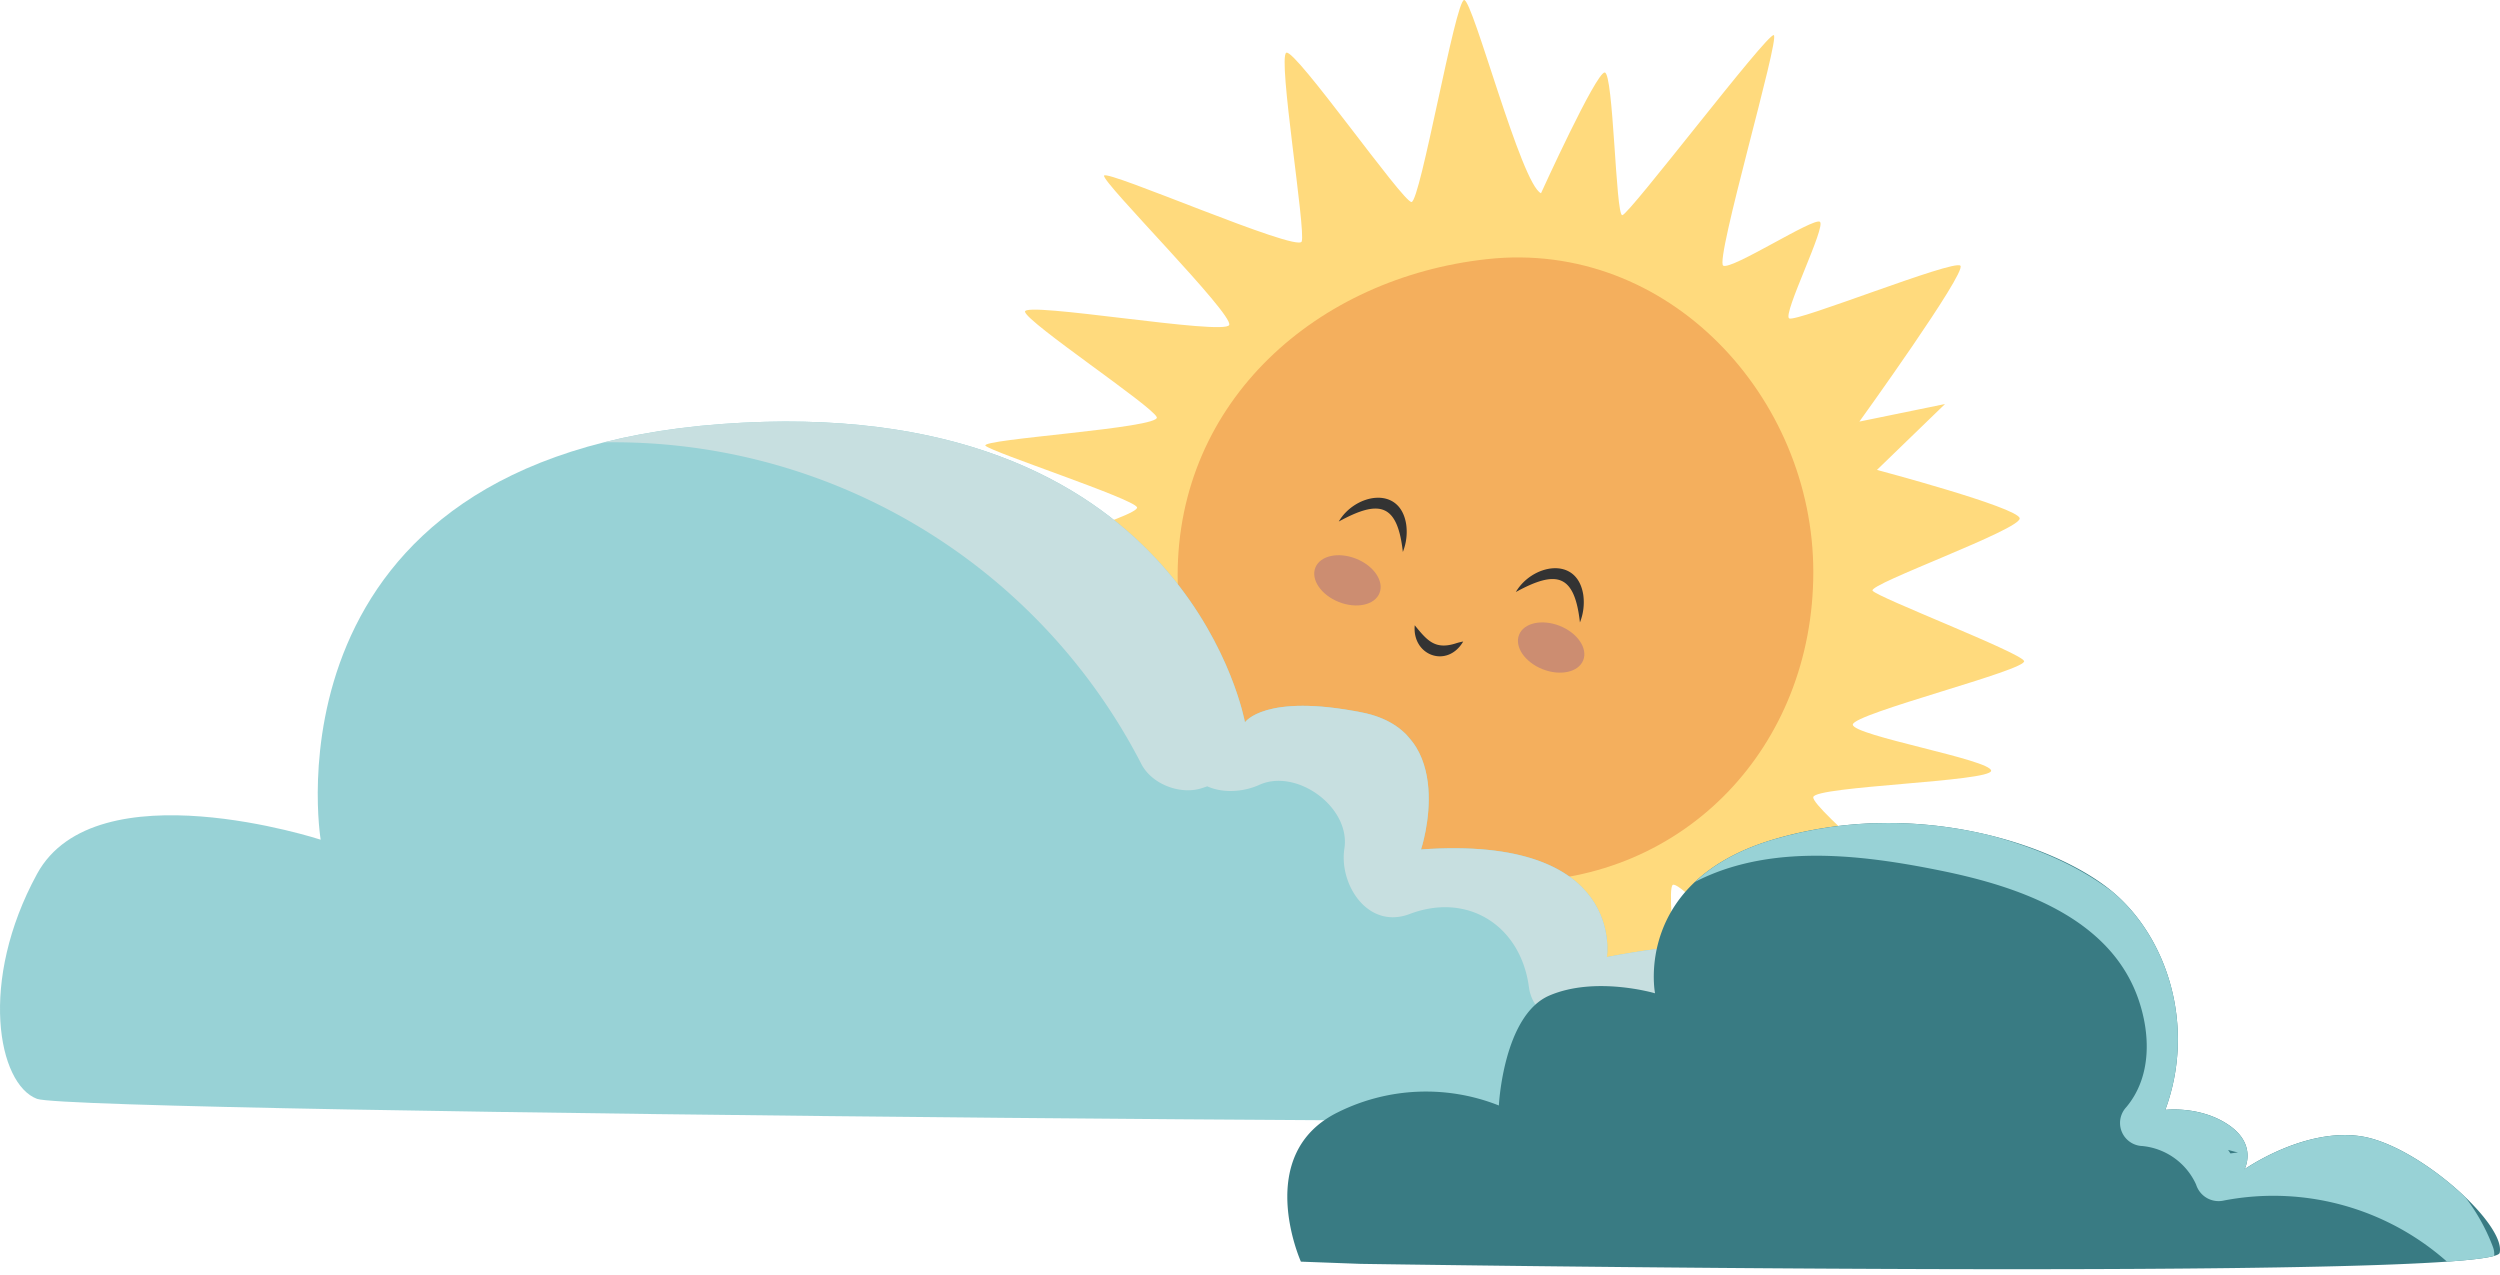 <?xml version="1.0" encoding="UTF-8"?> <svg xmlns="http://www.w3.org/2000/svg" xmlns:xlink="http://www.w3.org/1999/xlink" width="451.5" height="230.24" viewBox="0 0 451.5 230.24"><defs><clipPath id="clip-path"><rect id="Rectangle_125" data-name="Rectangle 125" width="193.147" height="202.24" fill="none"></rect></clipPath><clipPath id="clip-path-2"><rect id="Rectangle_126" data-name="Rectangle 126" width="365.562" height="169.595" fill="none"></rect></clipPath><clipPath id="clip-path-3"><path id="Path_470" data-name="Path 470" d="M130.338,6.095c-83.907,6.18-72.425,75.07-72.425,75.07S17.286,67.915,6.69,87.348s-7.068,37.979,0,40.625,340.912,5.3,350.631,3.534c0,0-1.768-8.831-5.3-12.365S340.539,92.647,290.2,102.361c0,0,3.534-22.078-33.563-19.43,0,0,7.068-21.2-10.6-24.729s-21.2,1.766-21.2,1.766-9.6-54.314-82.7-54.319c-3.767,0-7.69.143-11.8.447" transform="translate(0 -5.648)" fill="none"></path></clipPath><clipPath id="clip-path-4"><rect id="Rectangle_162" data-name="Rectangle 162" width="219.012" height="83.833" fill="none"></rect></clipPath><clipPath id="clip-path-5"><path id="Path_791" data-name="Path 791" d="M87.861,4.306C62.438,11.854,66.41,32.113,66.41,32.113s-10.725-3.178-19.067.4-9.136,19.862-9.136,19.862a35.678,35.678,0,0,0-29,1.192C-6.282,61.112,2.456,80.575,2.456,80.575l10.725.4s204.576,3.178,205.767-1.986-14.7-19.465-25.025-21.054-21.054,5.96-21.054,5.96,2.384-4.37-2.78-7.944-11.519-2.782-11.519-2.782c5.56-15.095.4-31.381-9.93-39.723C141.155,7.4,125.957,1.353,108.48,1.355A72.422,72.422,0,0,0,87.861,4.306" transform="translate(0 -1.355)" fill="none"></path></clipPath></defs><g id="Group_574" data-name="Group 574" transform="translate(-450.512 -555.542)"><g id="Group_163" data-name="Group 163" transform="translate(622.927 555.542)"><g id="Group_162" data-name="Group 162" clip-path="url(#clip-path)"><path id="Path_461" data-name="Path 461" d="M105.892,34.9s9.914-21.81,11.5-21.81,1.982,25.776,3.172,25.776S146.736,5.948,147.926,6.345s-10.707,40.845-9.12,41.637,16.258-8.724,17.448-7.931S149.512,56.706,150.7,57.5s29.742-10.707,30.931-9.517-18.241,28.155-18.241,28.155l15.465-3.172-12.293,11.9s25.38,6.741,25.776,8.724-27.362,11.9-26.569,13.086,26.569,11.1,27.362,12.69-30.931,9.517-30.931,11.5,24.983,6.345,24.983,8.327-31.724,2.776-32.12,4.759,22.207,20.224,21.017,21.81-29.742-12.69-30.138-11.1,11.5,29.742,9.517,29.345-24.19-25.379-25.776-24.19,3.172,32.517,1.189,32.914-19.827-26.966-21.414-25.38-9.121,24.983-10.707,23.793S94,168.93,90.823,169.723,72.185,202.24,70.2,202.24s-1.587-40.448-3.57-40.448-20.62,20.62-22.207,19.827,7.138-30.138,5.552-31.724S21.823,167.343,19.84,166.154s13.087-32.517,11.9-34.5S.806,132.447.013,130.465,34.116,115,32.927,112.224,7.547,103.1,7.151,101.913,33.72,93.189,32.927,91.6,6.754,81.689,5.565,80.5,37.289,77.327,36.5,75.344,13.1,58.293,12.7,56.31s36.086,4.362,36.879,2.379-23-25.776-22.6-26.966,34.9,13.879,35.689,11.9-4.362-33.31-2.776-34.1S80.909,36.483,82.5,36.483,90.426,0,92.013,0s10.31,33.31,13.879,34.9" transform="translate(0)" fill="#ffda7d"></path><path id="Path_462" data-name="Path 462" d="M173.2,124.237c0,31.537-23.249,55.914-54.129,55.914S58.4,156.369,58.4,124.832s25.215-53.755,55.914-57.1C147.024,64.16,173.2,92.7,173.2,124.237" transform="translate(-18.132 -20.936)" fill="#f4af5d"></path><path id="Path_463" data-name="Path 463" d="M100.6,134.672c2.911-4.988,11.072-6.627,12.181.523a9.869,9.869,0,0,1-.605,4.969c-.978-8.826-4.28-9.48-11.576-5.492" transform="translate(-31.235 -40.481)" fill="#333"></path><path id="Path_464" data-name="Path 464" d="M146.983,153.132c2.911-4.988,11.072-6.627,12.181.523a9.869,9.869,0,0,1-.605,4.969c-.978-8.826-4.28-9.48-11.576-5.492" transform="translate(-45.638 -46.213)" fill="#333"></path><path id="Path_465" data-name="Path 465" d="M120.495,163.785c2.218,2.719,3.621,4.428,7.3,3.3a10.822,10.822,0,0,1,1.453-.373c-2.883,4.909-9.251,2.556-8.757-2.932" transform="translate(-37.405 -50.855)" fill="#333"></path><path id="Path_466" data-name="Path 466" d="M105.967,152.263c-.858,2.16-4.147,2.882-7.345,1.612s-5.1-4.051-4.238-6.212,4.147-2.882,7.345-1.612,5.1,4.051,4.238,6.212" transform="translate(-29.242 -45.154)" fill="#cc8d71"></path><path id="Path_467" data-name="Path 467" d="M159.322,169.863c-.858,2.16-4.147,2.882-7.345,1.612s-5.1-4.051-4.238-6.212,4.147-2.882,7.345-1.612,5.1,4.051,4.238,6.212" transform="translate(-45.809 -50.619)" fill="#cc8d71"></path></g></g><g id="Group_168" data-name="Group 168" transform="translate(450.512 616.187)"><g id="Group_165" data-name="Group 165" transform="translate(0 0)"><g id="Group_164" data-name="Group 164" clip-path="url(#clip-path-2)"><path id="Path_468" data-name="Path 468" d="M357.318,131.508s-1.766-8.831-5.3-12.365S340.537,92.649,290.2,102.362c0,0,3.531-22.081-33.563-19.43,0,0,7.065-21.2-10.6-24.729s-21.2,1.766-21.2,1.766-10.6-60.057-94.5-53.875S57.914,81.167,57.914,81.167,17.286,67.917,6.69,87.349s-7.068,37.977,0,40.625,340.912,5.3,350.628,3.534" transform="translate(0 9.836)" fill="#98d2d6"></path></g></g><g id="Group_167" data-name="Group 167" transform="translate(0 15.485)"><g id="Group_166" data-name="Group 166" clip-path="url(#clip-path-3)"><path id="Path_469" data-name="Path 469" d="M41.379,20.064a107.149,107.149,0,0,1,108.578,57.25c1.864,3.644,6.966,5.615,10.835,4.411,33.151-10.333-15.273-56.587-27-65.1-8.729-6.339-20.173,8.293-11.627,15.071a122.021,122.021,0,0,1,35.959,45.968c2.295,5.045,8.82,5.4,13.127,3.443,6.742-3.065,16.543,4.008,15.383,11.509-.992,6.415,4.192,14.684,11.8,11.805,10.552-3.992,20.041,2.149,21.524,13.171.921,6.84,9.2,7.827,14.095,5.733,27.221-11.644,55.416,8.151,56.156,37.009.315,12.326,19.509,12.373,19.191,0-1.146-44.639-44.661-70.851-85.033-53.579l14.1,5.735c-2.785-20.707-25.741-33.911-45.132-26.574l11.805,11.8a30.9,30.9,0,0,0-43.575-33.184q6.567,1.723,13.13,3.443a133.664,133.664,0,0,0-38.958-49.853L124.1,33.2a92.662,92.662,0,0,1,16.285,14.928c3.468,4.079,8.828,17.113,15.3,15.1l10.838,4.408C143.284,22.221,92.115-5.354,41.379.873c-12.1,1.486-12.249,20.694,0,19.191" transform="translate(56.162 -15.485)" fill="#c7dfe0"></path></g></g></g><g id="Group_327" data-name="Group 327" transform="translate(683 701.949)"><g id="Group_324" data-name="Group 324" transform="translate(0 0)"><g id="Group_323" data-name="Group 323" clip-path="url(#clip-path-4)"><path id="Path_789" data-name="Path 789" d="M2.456,80.575S-6.282,61.111,9.208,53.564a35.681,35.681,0,0,1,29-1.192S39,36.086,47.344,32.51s19.067-.4,19.067-.4S62.438,11.853,87.861,4.307s50.449.794,60.778,9.136,15.491,24.629,9.93,39.723c0,0,6.356-.794,11.52,2.78s2.78,7.944,2.78,7.944,10.725-7.546,21.053-5.958,26.217,15.89,25.027,21.054S13.181,80.973,13.181,80.973Z" transform="translate(0 0.872)" fill="#397b83"></path></g></g><g id="Group_326" data-name="Group 326" transform="translate(0.001 2.228)"><g id="Group_325" data-name="Group 325" clip-path="url(#clip-path-5)"><path id="Path_790" data-name="Path 790" d="M45.82,14.115c13.934-8.462,31.547-6.361,46.78-3.25,13.8,2.816,30.22,8.347,35.435,22.932,2.3,6.437,2.527,14.246-2.1,19.752a4.17,4.17,0,0,0,2.907,7.017,11.922,11.922,0,0,1,9.705,6.96A4.258,4.258,0,0,0,143.6,70.4,47.255,47.255,0,0,1,185.27,82.755c2.749,2.67,8.4.021,6.871-4a34.869,34.869,0,0,0-25.515-21.83c-9.394-2.075-21.7-1-28.882-8.472-3.673-3.821-9.482,2-5.812,5.814,7.663,7.969,18.825,8.222,29.025,9.922,5.01.834,9.771,2.114,14.009,5.008a25.435,25.435,0,0,1,9.246,11.744q3.435-2,6.871-4A55.841,55.841,0,0,0,141.418,62.47l5.057,2.871a20.546,20.546,0,0,0-17.633-13l2.907,7.015c11.432-13.6,5.426-33.913-7.563-44.144C117.1,9.631,108.64,6.276,99.941,4.1A131.781,131.781,0,0,0,72.15.035C61.584-.278,50.816,1.462,41.67,7.019c-4.515,2.742-.388,9.855,4.15,7.1" transform="translate(25.581 -2.228)" fill="#98d2d6"></path></g></g></g></g></svg> 